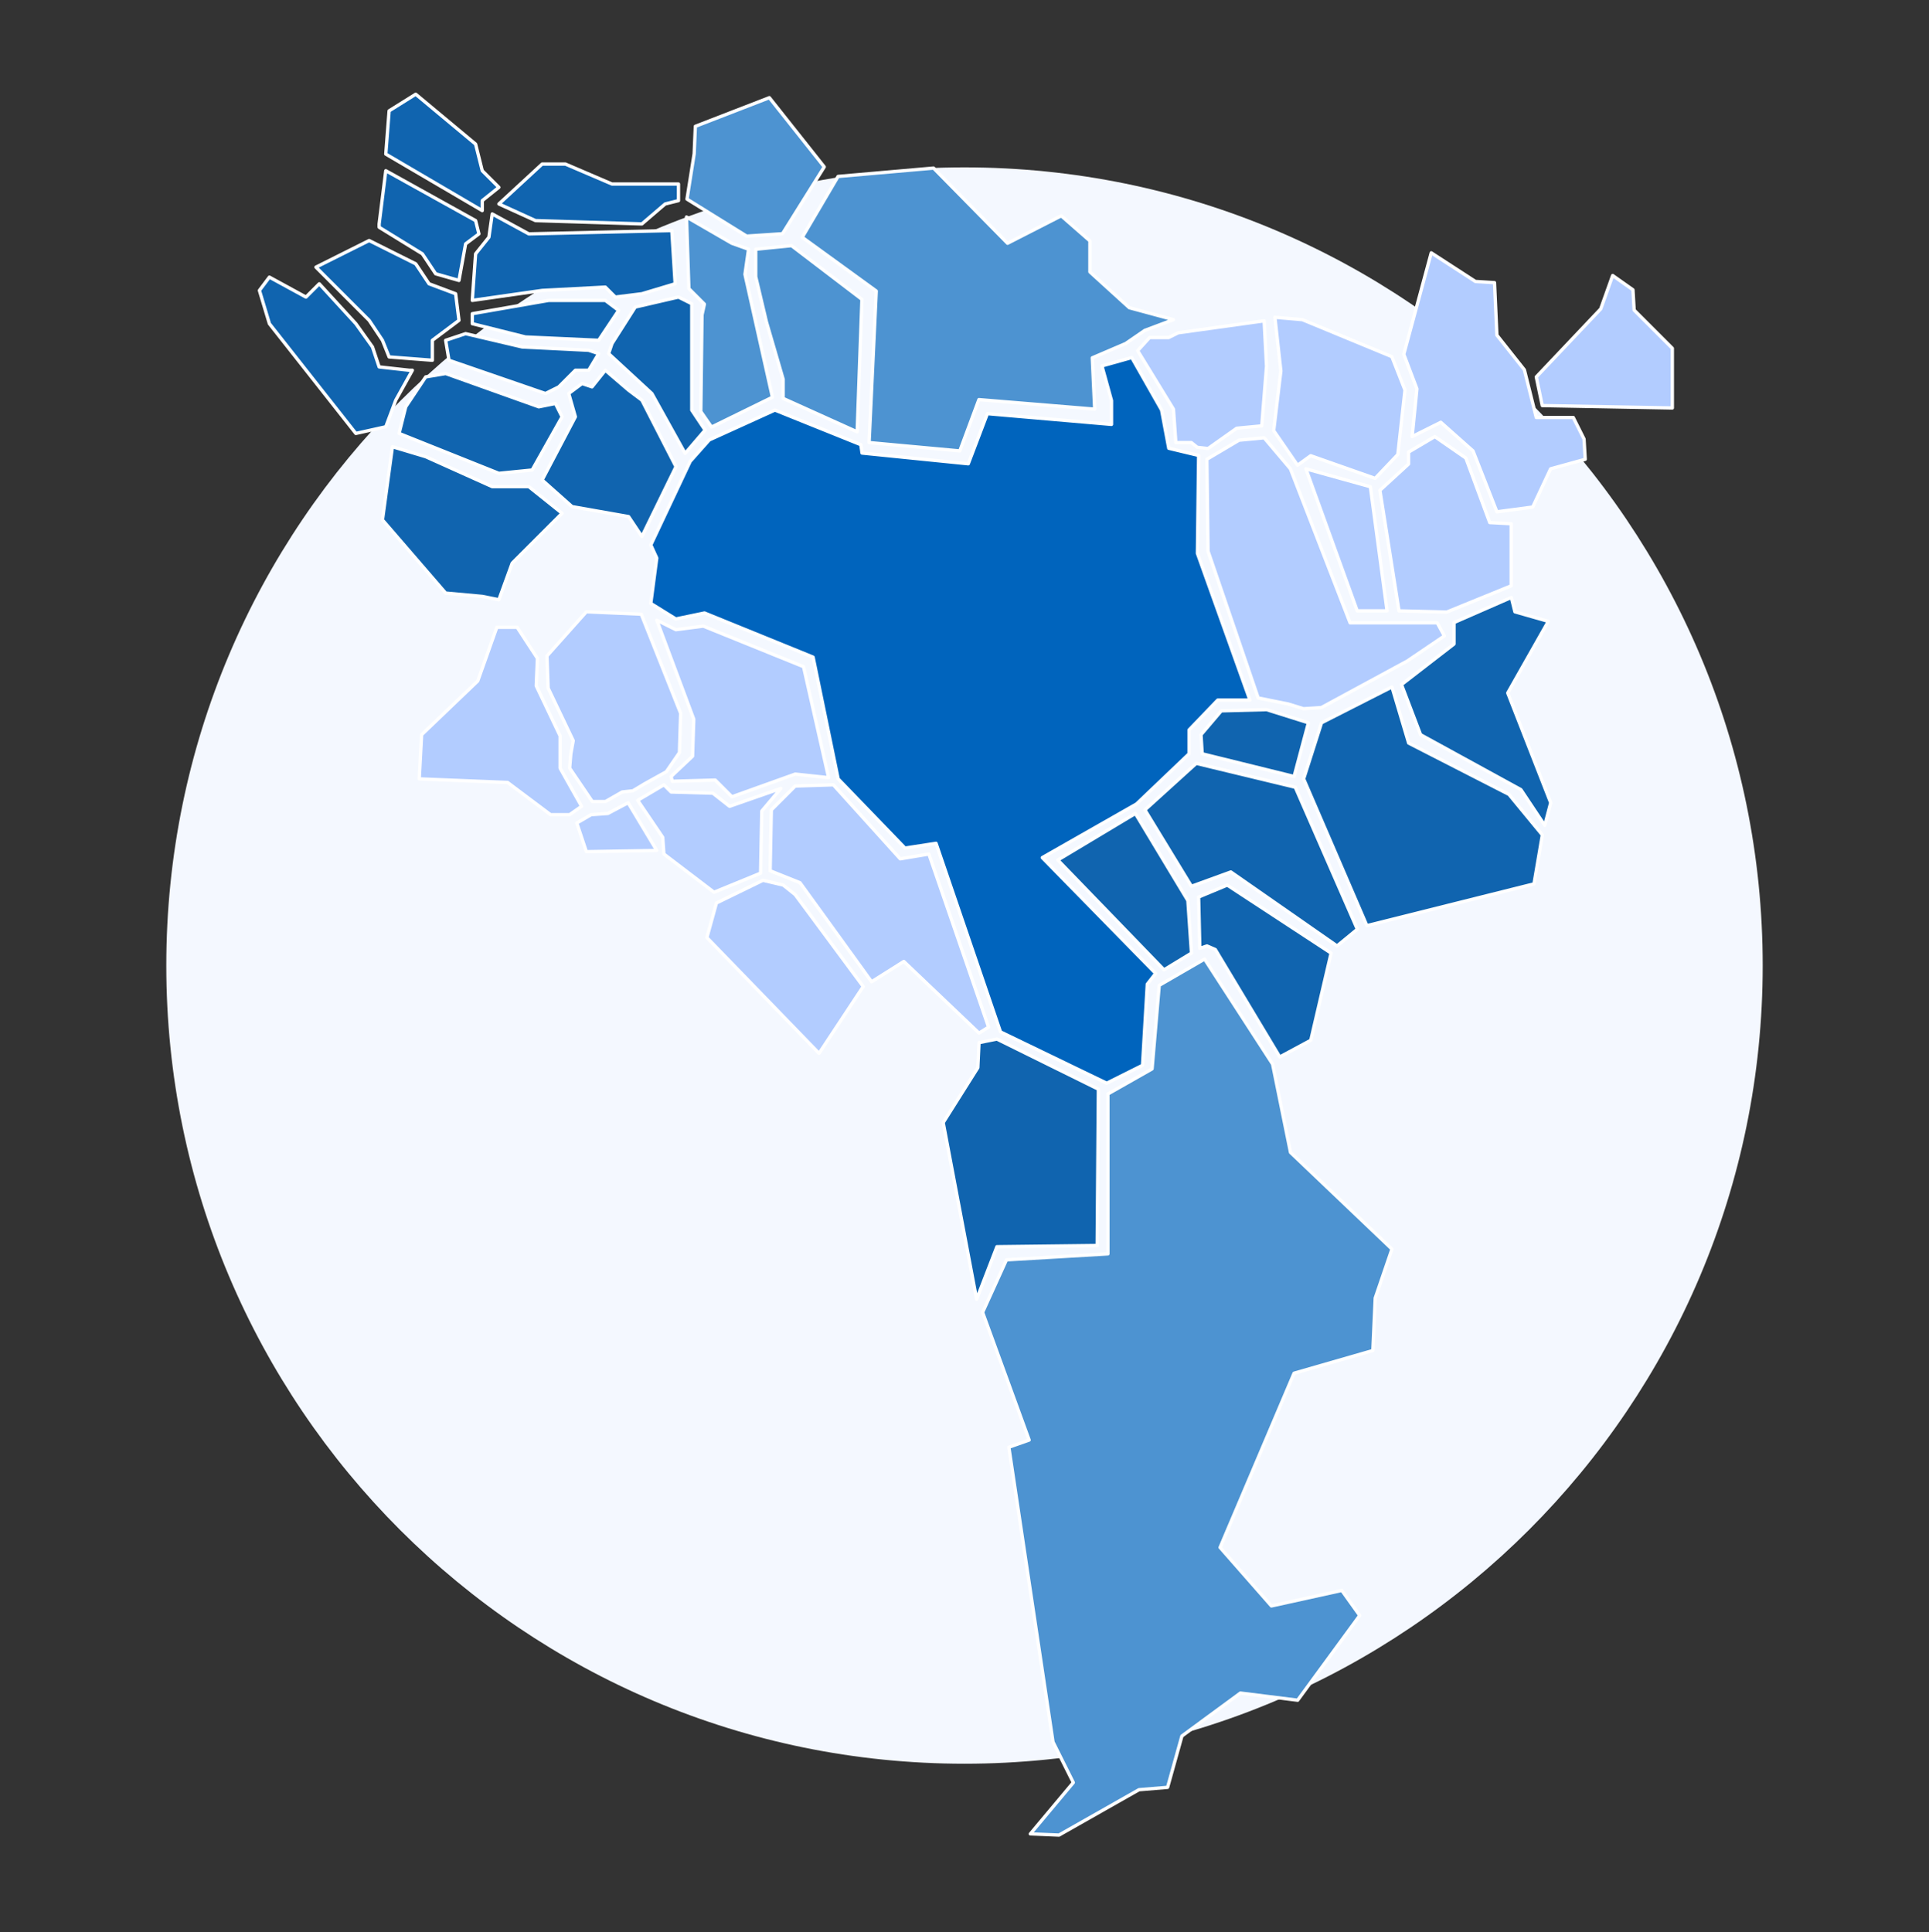 <?xml version="1.0" encoding="UTF-8"?>
<svg xmlns="http://www.w3.org/2000/svg" width="580" height="581" viewBox="0 0 580 581" fill="none">
  <rect x="0" y="0" width="580" height="581" fill="#333333" stroke="none"/>
  <path d="M530 290.329C530 422.877 422.548 530.329 290 530.329C157.452 530.329 50 422.877 50 290.329C50 157.78 157.452 50.329 290 50.329C422.548 50.329 530 157.78 530 290.329Z" fill="url(#paint0_linear_7629_29131)"></path>
  <path d="M150 180.329L154 169.329L169 154.329L159 146.329H148L128 137.329L118 134.329L115 156.329L134 178.329L145 179.329L150 180.329Z" fill="#1064AF"></path>
  <path d="M163 144.329L172 152.329L189 155.329L193 161.329L203.25 140.329L193 120.329L189 117.329L182 111.329L178 116.329L175 115.329L171 118.329L173 125.329L163 144.329Z" fill="#1064AF"></path>
  <path d="M160 141.329L169 125.329L167 121.329L162 122.329L134 112.329L128 113.329L122 122.329L120 130.329L150 142.329L160 141.329Z" fill="#1064AF"></path>
  <path d="M135 108.329L134 102.329L140 100.329L157 104.329L177 105.329L180 106.329L177 111.329H173L168 116.329L164 118.329L135 108.329Z" fill="#1064AF"></path>
  <path d="M124 111.329L119 120.329L116 128.329L107 130.329L81 97.329L78 87.329L81 83.329L92 89.329L96 85.329L107 97.329L112 104.329L114 110.329L123 111.329H124Z" fill="#1064AF"></path>
  <path d="M95 80.329L111 96.329L115 102.329L117 107.329L130 108.329V102.329L138 96.329L137 88.329L129 85.329L125 79.329L111 72.329L95 80.329Z" fill="#1064AF"></path>
  <path d="M114 68.329L127 76.329L131 82.329L138 84.329L140 73.329L144 70.329L143 66.329L116 51.329L114 67.329V68.329Z" fill="#1064AF"></path>
  <path d="M142 94.329V97.329L158 101.329L180 102.329L186 93.329L182 90.329H165L142 94.329Z" fill="#1064AF"></path>
  <path d="M142 90.329L163 87.329L182 86.329L185 89.329L193 88.329L203 85.329L202 69.329L159 70.329L148 64.329L147 71.329L143 76.329L142 90.329Z" fill="#1064AF"></path>
  <path d="M191 92.329L184 103.329L183 106.329L196 118.329L206 136.329L212 129.329L208 123.329V91.329L204 89.329L191 92.329Z" fill="#1064AF"></path>
  <path d="M150 61.329L161 66.329L193 67.329L200 61.329L204 60.329V55.329H184L170 49.329H163L150 61.329Z" fill="#1064AF"></path>
  <path d="M145 63.329V60.329L150 56.329L145 51.329L143 43.329L125 28.329L117 33.329L116 46.329L145 63.329Z" fill="#1064AF"></path>
  <path d="M209.076 37.981L231.325 29.369L247.833 50.182L235.273 70.278L224.507 70.996L206.564 59.872L208.717 46.235L209.076 37.981Z" fill="#4D93D1"></path>
  <path d="M241.22 71.355L251.986 53.053L280.694 50.541L302.944 73.149L319.092 64.896L327.705 72.432V81.762L339.547 92.528L352.825 96.116L344.212 99.346L338.471 103.294L328.423 107.6L329.14 123.031L294.331 120.16L288.589 135.591L261.316 133.079L263.469 87.504L241.22 71.355Z" fill="#4D93D1"></path>
  <path d="M227.224 74.944L237.99 73.867L259.163 90.016L257.727 129.849L235.478 119.801V114.059L230.454 96.834L227.224 83.198V74.944Z" fill="#4D93D1"></path>
  <path d="M206.411 65.254L220.047 73.149L225.071 74.944L223.995 82.48L232.249 119.442L213.947 128.414L210.717 123.749L211.076 94.681L211.794 91.451L207.128 86.786L206.411 65.254Z" fill="#4D93D1"></path>
  <path d="M342.059 105.447L345.648 101.499H351.39L354.26 100.064L380.098 96.475L380.816 110.112L379.381 128.055L371.845 128.773L363.232 134.873L360.002 134.514L358.208 133.079H353.543L352.825 123.031L342.059 105.447Z" fill="#B2CCFF"></path>
  <path d="M383.328 95.399L391.582 96.116L418.496 107.241L422.444 117.289L420.291 136.667L413.472 143.845L394.094 137.026L390.146 139.897L382.969 129.49L385.122 111.547L383.328 95.399Z" fill="#B2CCFF"></path>
  <path d="M461.918 113.342L481.297 92.887L484.885 82.839L490.986 87.145L491.345 93.246L502.828 104.729V122.672L463.712 121.954L461.918 113.342Z" fill="#B2CCFF"></path>
  <path d="M423.52 135.95L431.415 131.285L440.746 137.744L447.923 157.122L454.382 157.481V176.142L435.004 184.037L420.649 183.678L414.908 147.433L423.52 139.538V135.95Z" fill="#B2CCFF"></path>
  <path d="M430.339 76.02L443.616 84.633L449.358 84.992L450.076 100.782L458.33 111.188L461.918 125.543H473.043L476.273 132.002L476.631 138.103L466.224 140.974L460.842 152.457L450.076 153.893L442.899 135.591L433.209 126.978L424.597 131.285L426.032 116.93L422.085 106.523L430.339 76.02Z" fill="#B2CCFF"></path>
  <path d="M392.658 140.974L412.037 146.357L417.061 183.678H408.089L392.658 140.974Z" fill="#B2CCFF"></path>
  <path d="M362.873 138.103L372.562 132.361L380.098 131.643L387.993 140.974L405.936 187.267H432.133L434.286 191.214L423.161 198.75L397.324 212.745L391.941 213.104L387.276 211.669L378.304 209.875L363.232 165.735L362.873 138.103Z" fill="#B2CCFF"></path>
  <path d="M232.998 123.31L258.836 133.717L259.195 136.229L291.134 139.459L296.875 124.387L334.197 127.617V120.439L331.326 110.033L340.297 107.521L349.269 123.31L351.422 134.794L360.393 136.947L360.035 166.373L375.824 210.513H366.135L357.523 219.485V226.662L341.733 241.734L313.383 257.882L347.474 292.692L344.962 295.921L343.527 320.324L332.761 325.707L300.823 310.276L281.444 253.576L272.114 255.012L252.018 234.198L244.482 197.594L211.826 184.316L203.213 186.111L195.677 181.445L197.471 167.809L195.677 163.861L207.52 138.741L213.261 132.282L232.998 123.31Z" fill="#0064BD"></path>
  <path d="M367.212 213.743L380.848 213.384L393.408 217.331L389.102 233.48L361.47 226.662L361.111 220.92L367.212 213.743Z" fill="#1064AF"></path>
  <path d="M437.189 187.187L454.414 179.651L455.491 183.957L465.539 186.828L453.338 208.36L466.257 241.375L464.462 248.193L457.285 237.427L427.141 220.92L421.399 205.848L437.189 193.647V187.187Z" fill="#1064AF"></path>
  <path d="M397.356 217.331L418.529 206.566L423.553 223.432L453.697 238.863L463.745 251.064L461.233 265.777L410.992 278.337L391.973 234.198L397.356 217.331Z" fill="#1064AF"></path>
  <path d="M359.676 229.533L389.461 236.71L408.122 279.414L402.021 284.438L370.083 262.189L358.24 266.495L344.245 243.528L359.676 229.533Z" fill="#1064AF"></path>
  <path d="M318.048 258.6L341.374 244.605L357.164 270.801L358.24 286.591L349.986 291.615L318.048 258.6Z" fill="#1064AF"></path>
  <path d="M360.393 269.725L360.752 285.156L362.905 284.438L365.417 285.515L384.796 317.812L394.126 312.788L400.227 286.591L369.006 266.136L360.393 269.725Z" fill="#1064AF"></path>
  <path d="M348.551 296.28L362.188 288.385L382.643 319.965L388.026 346.521L418.529 375.588L413.504 390.301L412.787 406.091L389.102 412.909L366.853 465.303L382.284 482.887L403.456 478.222L408.839 485.758L390.179 511.237L372.953 509.084L355.369 522.003L351.063 537.433L342.45 538.151L318.407 551.788L309.794 551.429L322.713 535.998L316.613 523.797L303.335 435.159L309.435 433.006L295.44 394.608L302.617 378.818L333.12 377.024V328.936L346.398 321.4L348.551 296.28Z" fill="#4D93D1"></path>
  <path d="M294.363 313.506L299.746 312.429L330.249 327.501L329.89 374.512L299.746 374.87L293.646 390.66L283.598 337.549L294.004 321.042L294.363 313.506Z" fill="#1064AF"></path>
  <path d="M149.384 188.623H155.485L161.586 197.953L161.227 206.207L168.404 221.279V230.968L174.863 242.451L171.275 244.963H165.533L152.614 235.274L126.059 234.198L126.776 220.92L143.643 204.771L149.384 188.623Z" fill="#B2CCFF"></path>
  <path d="M176.299 183.957L192.806 184.675L204.649 214.46L204.29 226.303L200.342 232.045L193.883 235.633L190.294 237.786L187.065 238.145L182.041 241.016H178.093L171.275 230.968L171.634 226.662L172.351 222.714L164.815 206.924L164.456 197.235L176.299 183.957Z" fill="#B2CCFF"></path>
  <path d="M197.471 186.469L203.213 189.34L211.467 188.264L241.611 200.465L249.147 233.839L239.099 232.762L220.08 239.581L215.056 234.557L202.137 234.915L201.778 233.48L208.237 227.379L208.596 216.255L197.471 186.469Z" fill="#B2CCFF"></path>
  <path d="M173.428 247.476L177.734 244.963L182.758 244.605L188.859 241.375L197.471 255.729L176.299 256.088L173.428 247.476Z" fill="#B2CCFF"></path>
  <path d="M191.73 240.657L199.625 235.992L201.778 238.145L214.338 238.504L219.362 242.451L234.793 237.069L229.051 243.887L228.692 262.548L214.697 268.289L199.625 256.806L199.266 251.782L191.73 240.657Z" fill="#B2CCFF"></path>
  <path d="M231.922 243.528L239.099 236.351L250.583 235.992L270.679 258.241L279.291 256.806L297.234 308.84L294.363 310.635L271.755 289.103L262.066 295.204L240.535 265.418L231.563 261.83L231.922 243.528Z" fill="#B2CCFF"></path>
  <path d="M215.414 271.519L229.41 264.701L235.51 266.136L239.099 269.007L259.554 296.639L246.276 316.735L212.544 281.926L215.414 271.519Z" fill="#B2CCFF"></path>
  <path fill-rule="evenodd" clip-rule="evenodd" d="M124.735 27.905C124.918 27.79 125.154 27.806 125.32 27.945L143.32 42.944C143.402 43.012 143.459 43.105 143.485 43.207L145.451 51.073L150.354 55.975C150.454 56.076 150.507 56.214 150.499 56.356C150.491 56.498 150.423 56.63 150.312 56.719L145.5 60.569V63.329C145.5 63.508 145.404 63.673 145.249 63.763C145.093 63.852 144.902 63.851 144.747 63.76L115.747 46.76C115.582 46.663 115.487 46.481 115.501 46.29L116.501 33.29C116.514 33.132 116.6 32.989 116.735 32.905L124.735 27.905ZM117.479 33.619L116.522 46.055L144.5 62.456V60.329C144.5 60.177 144.569 60.033 144.688 59.938L149.251 56.287L144.646 51.682C144.582 51.618 144.537 51.538 144.515 51.45L142.555 43.608L124.958 28.945L117.479 33.619ZM231.145 28.902C231.349 28.823 231.581 28.886 231.717 29.058L248.224 49.872C248.356 50.038 248.369 50.268 248.257 50.447L235.697 70.543C235.611 70.68 235.466 70.767 235.306 70.777L224.54 71.495C224.436 71.502 224.332 71.476 224.243 71.421L206.3 60.297C206.129 60.191 206.039 59.992 206.07 59.794L208.219 46.185L208.576 37.959C208.585 37.761 208.71 37.587 208.895 37.515L231.145 28.902ZM209.561 38.33L209.216 46.257C209.216 46.276 209.214 46.294 209.211 46.313L207.109 59.622L224.634 70.487L234.984 69.797L247.222 50.217L231.162 29.968L209.561 38.33ZM162.661 48.961C162.753 48.876 162.874 48.829 163 48.829H170C170.068 48.829 170.135 48.842 170.197 48.869L184.103 54.829H204C204.276 54.829 204.5 55.053 204.5 55.329V60.329C204.5 60.558 204.344 60.758 204.121 60.814L200.236 61.785L193.325 67.708C193.231 67.789 193.109 67.832 192.984 67.828L160.984 66.828C160.918 66.826 160.853 66.811 160.793 66.784L149.793 61.784C149.641 61.715 149.533 61.573 149.506 61.408C149.48 61.243 149.538 61.075 149.661 60.961L162.661 48.961ZM163.195 49.829L150.893 61.185L161.116 65.832L192.822 66.823L199.675 60.949C199.734 60.898 199.803 60.862 199.879 60.843L203.5 59.938V55.829H184C183.932 55.829 183.865 55.815 183.803 55.788L169.897 49.829H163.195ZM280.651 50.043C280.799 50.03 280.946 50.084 281.051 50.191L303.043 72.537L318.865 64.45C319.047 64.357 319.268 64.385 319.422 64.519L328.034 72.055C328.143 72.15 328.205 72.287 328.205 72.432V81.541L339.794 92.077L352.956 95.634C353.165 95.69 353.314 95.876 353.325 96.093C353.335 96.31 353.204 96.508 353.001 96.585L344.445 99.793L338.754 103.706C338.727 103.724 338.698 103.74 338.668 103.753L328.938 107.923L329.64 123.008C329.646 123.151 329.591 123.291 329.488 123.391C329.384 123.49 329.243 123.541 329.099 123.529L294.668 120.689L289.058 135.765C288.979 135.977 288.768 136.109 288.543 136.089L261.27 133.577C261.004 133.552 260.804 133.322 260.817 133.055L262.957 87.75L240.926 71.76C240.718 71.609 240.658 71.324 240.789 71.102L251.555 52.8C251.637 52.66 251.781 52.569 251.942 52.555L280.651 50.043ZM252.286 53.529L241.881 71.217L263.763 87.099C263.899 87.198 263.977 87.359 263.969 87.527L261.838 132.625L288.254 135.058L293.862 119.986C293.941 119.776 294.149 119.643 294.372 119.662L328.614 122.486L327.923 107.623C327.914 107.415 328.034 107.222 328.226 107.14L338.228 102.853L343.929 98.934C343.963 98.911 343.999 98.892 344.037 98.878L351.195 96.194L339.417 93.01C339.34 92.99 339.27 92.951 339.211 92.898L327.369 82.132C327.264 82.037 327.205 81.903 327.205 81.762V72.659L319.018 65.495L303.171 73.595C302.977 73.694 302.74 73.656 302.587 73.5L280.503 51.06L252.286 53.529ZM115.774 50.883C115.922 50.808 116.098 50.811 116.243 50.892L143.243 65.891C143.364 65.959 143.452 66.073 143.485 66.207L144.485 70.207C144.534 70.403 144.461 70.608 144.3 70.729L140.457 73.611L138.492 84.418C138.467 84.557 138.384 84.679 138.264 84.753C138.144 84.828 137.998 84.848 137.863 84.809L130.863 82.809C130.749 82.777 130.65 82.705 130.584 82.606L126.645 76.697L113.738 68.754C113.59 68.663 113.5 68.502 113.5 68.329V67.329C113.5 67.308 113.501 67.287 113.504 67.267L115.504 51.267C115.524 51.102 115.626 50.958 115.774 50.883ZM116.404 52.125L114.5 67.36V68.049L127.262 75.903C127.323 75.941 127.376 75.991 127.416 76.051L131.314 81.898L137.607 83.696L139.508 73.239C139.531 73.115 139.599 73.004 139.7 72.929L143.434 70.128L142.568 66.66L116.404 52.125ZM147.776 63.882C147.922 63.808 148.096 63.811 148.239 63.89L159.122 69.826L201.988 68.829C202.257 68.823 202.482 69.029 202.499 69.297L203.499 85.297C203.514 85.529 203.366 85.741 203.144 85.808L193.144 88.808C193.117 88.816 193.09 88.821 193.062 88.825L185.062 89.825C184.909 89.844 184.756 89.791 184.646 89.682L181.804 86.84L163.049 87.827L142.071 90.824C141.921 90.845 141.77 90.797 141.659 90.694C141.549 90.591 141.49 90.444 141.501 90.293L142.501 76.293C142.508 76.192 142.546 76.095 142.61 76.016L146.524 71.123L147.505 64.258C147.528 64.096 147.629 63.955 147.776 63.882ZM148.393 65.113L147.495 71.399C147.482 71.488 147.446 71.571 147.39 71.641L143.488 76.519L142.543 89.746L162.929 86.834C162.944 86.832 162.959 86.83 162.974 86.829L181.974 85.829C182.115 85.822 182.253 85.875 182.354 85.975L185.181 88.802L192.896 87.838L202.476 84.964L201.531 69.84L159.012 70.829C158.924 70.831 158.837 70.809 158.761 70.768L148.393 65.113ZM206.154 64.826C206.31 64.732 206.504 64.731 206.661 64.822L220.258 72.694L225.24 74.473C225.463 74.553 225.6 74.779 225.566 75.014L224.503 82.46L232.736 119.333C232.787 119.559 232.676 119.789 232.469 119.891L214.167 128.863C213.945 128.971 213.676 128.902 213.536 128.698L210.306 124.033C210.247 123.948 210.216 123.846 210.217 123.742L210.576 94.675C210.576 94.64 210.58 94.606 210.588 94.573L211.246 91.611L206.775 87.14C206.685 87.05 206.633 86.93 206.629 86.803L205.911 65.271C205.905 65.09 205.998 64.919 206.154 64.826ZM206.94 66.139L207.622 86.572L212.147 91.098C212.268 91.219 212.319 91.393 212.282 91.56L211.575 94.739L211.219 123.595L214.113 127.775L231.675 119.167L223.507 82.589C223.494 82.53 223.491 82.469 223.5 82.409L224.519 75.277L219.879 73.62C219.851 73.61 219.823 73.597 219.797 73.582L206.94 66.139ZM110.776 71.881C110.917 71.811 111.083 71.811 111.224 71.881L125.224 78.881C125.301 78.92 125.368 78.979 125.416 79.051L129.327 84.917L137.176 87.861C137.35 87.926 137.473 88.082 137.496 88.267L138.496 96.267C138.518 96.445 138.444 96.621 138.3 96.729L130.5 102.579V108.329C130.5 108.468 130.442 108.601 130.34 108.695C130.238 108.79 130.101 108.838 129.962 108.827L116.962 107.827C116.772 107.813 116.607 107.691 116.536 107.514L114.555 102.563L110.611 96.647L94.646 80.682C94.533 80.569 94.481 80.407 94.507 80.249C94.532 80.09 94.633 79.953 94.776 79.881L110.776 71.881ZM95.844 80.466L111.354 95.975C111.377 95.998 111.398 96.024 111.416 96.051L115.416 102.051C115.435 102.08 115.451 102.111 115.464 102.143L117.349 106.854L129.5 107.789V102.329C129.5 102.171 129.574 102.023 129.7 101.929L137.468 96.103L136.541 88.691L128.824 85.797C128.726 85.76 128.642 85.693 128.584 85.606L124.658 79.716L111 72.888L95.844 80.466ZM237.94 73.37C238.067 73.357 238.193 73.393 238.293 73.47L259.466 89.618C259.595 89.717 259.668 89.872 259.663 90.034L258.227 129.867C258.221 130.034 258.133 130.186 257.991 130.274C257.85 130.362 257.674 130.373 257.522 130.305L235.272 120.257C235.093 120.176 234.978 119.998 234.978 119.801V114.131L229.974 96.974C229.972 96.966 229.97 96.958 229.968 96.949L226.738 83.313C226.729 83.275 226.724 83.236 226.724 83.198V74.944C226.724 74.687 226.919 74.472 227.175 74.446L237.94 73.37ZM227.724 75.396V83.139L230.938 96.707L235.958 113.919C235.971 113.965 235.978 114.012 235.978 114.059V119.478L257.255 129.087L258.654 90.256L237.844 74.384L227.724 75.396ZM430.16 75.553C430.309 75.496 430.477 75.514 430.611 75.601L443.778 84.142L449.389 84.493C449.644 84.509 449.846 84.714 449.858 84.969L450.568 100.597L458.721 110.878C458.766 110.934 458.797 110.998 458.815 111.067L462.309 125.043H473.043C473.232 125.043 473.405 125.15 473.49 125.319L476.72 131.779C476.75 131.839 476.768 131.905 476.772 131.973L477.131 138.073C477.144 138.309 476.992 138.522 476.764 138.585L466.579 141.394L461.294 152.669C461.222 152.824 461.076 152.93 460.908 152.953L450.142 154.388C449.914 154.419 449.694 154.289 449.61 154.075L442.477 135.885L433.13 127.577L424.82 131.732C424.658 131.813 424.463 131.8 424.313 131.696C424.163 131.593 424.081 131.416 424.099 131.235L425.523 116.997L421.617 106.701C421.58 106.602 421.575 106.494 421.602 106.393L429.856 75.89C429.898 75.735 430.011 75.61 430.16 75.553ZM430.642 76.813L422.61 106.497L426.5 116.753C426.527 116.825 426.538 116.903 426.53 116.98L425.185 130.432L432.986 126.531C433.169 126.44 433.389 126.469 433.542 126.605L443.231 135.217C443.29 135.269 443.335 135.335 443.364 135.408L450.398 153.345L460.505 151.998L465.772 140.762C465.834 140.629 465.951 140.531 466.091 140.492L476.108 137.728L475.779 132.134L472.734 126.043H461.918C461.689 126.043 461.489 125.887 461.433 125.664L457.871 111.415L449.684 101.092C449.619 101.01 449.581 100.909 449.576 100.804L448.879 85.463L443.585 85.132C443.499 85.127 443.416 85.099 443.344 85.052L430.642 76.813ZM484.734 82.362C484.883 82.315 485.046 82.34 485.173 82.43L491.274 86.736C491.398 86.824 491.476 86.964 491.485 87.115L491.833 93.026L503.182 104.375C503.275 104.469 503.328 104.596 503.328 104.729V122.672C503.328 122.806 503.274 122.935 503.178 123.029C503.083 123.123 502.953 123.174 502.819 123.172L463.703 122.454C463.47 122.45 463.271 122.285 463.223 122.056L461.429 113.444C461.395 113.283 461.443 113.117 461.555 112.998L480.861 92.619L484.414 82.67C484.467 82.523 484.585 82.409 484.734 82.362ZM485.135 83.627L481.767 93.055C481.744 93.12 481.707 93.18 481.66 93.231L462.461 113.496L464.121 121.462L502.328 122.163V104.936L490.991 93.599C490.904 93.513 490.853 93.397 490.845 93.275L490.501 87.415L485.135 83.627ZM80.6 83.029C80.749 82.83 81.021 82.771 81.239 82.89L91.911 88.71L95.646 84.975C95.743 84.879 95.874 84.826 96.011 84.829C96.147 84.832 96.276 84.89 96.369 84.991L107.369 96.991C107.382 97.006 107.395 97.022 107.407 97.038L112.407 104.038C112.436 104.079 112.459 104.123 112.474 104.171L114.373 109.867L123.028 110.829H124C124.177 110.829 124.341 110.922 124.431 111.075C124.521 111.228 124.523 111.417 124.437 111.571L119.455 120.539L116.468 128.504C116.409 128.662 116.273 128.78 116.108 128.817L107.108 130.817C106.921 130.858 106.726 130.789 106.607 130.638L80.607 97.638C80.568 97.589 80.539 97.532 80.521 97.472L77.521 87.472C77.475 87.32 77.505 87.156 77.6 87.029L80.6 83.029ZM81.14 83.975L78.551 87.427L81.452 97.094L107.198 129.772L115.627 127.899L118.532 120.153C118.541 120.13 118.551 120.107 118.563 120.086L123.15 111.829H123C122.982 111.829 122.963 111.828 122.945 111.826L113.945 110.826C113.751 110.804 113.587 110.672 113.526 110.487L111.549 104.558L106.611 97.644L95.984 86.051L92.353 89.682C92.197 89.839 91.955 89.874 91.761 89.768L81.14 83.975ZM203.888 88.841C204.001 88.815 204.12 88.829 204.224 88.881L208.224 90.881C208.393 90.966 208.5 91.139 208.5 91.329V123.177L212.416 129.051C212.54 129.238 212.525 129.484 212.38 129.654L206.38 136.654C206.273 136.778 206.113 136.843 205.95 136.826C205.787 136.81 205.642 136.715 205.563 136.571L195.602 118.642L182.661 106.696C182.516 106.563 182.463 106.357 182.526 106.171L183.526 103.171C183.539 103.132 183.556 103.095 183.578 103.06L190.578 92.06C190.649 91.95 190.76 91.871 190.888 91.841L203.888 88.841ZM191.312 92.77L184.455 103.545L183.576 106.18L196.339 117.961C196.378 117.997 196.411 118.039 196.437 118.086L206.088 135.458L211.374 129.291L207.584 123.606C207.529 123.524 207.5 123.427 207.5 123.329V91.638L203.937 89.856L191.312 92.77ZM164.914 89.836C164.943 89.831 164.971 89.829 165 89.829H182C182.108 89.829 182.213 89.864 182.3 89.929L186.3 92.929C186.512 93.088 186.563 93.385 186.416 93.606L180.416 102.606C180.319 102.752 180.152 102.836 179.977 102.828L157.977 101.828C157.944 101.827 157.911 101.822 157.879 101.814L141.879 97.814C141.656 97.758 141.5 97.558 141.5 97.329V94.329C141.5 94.085 141.675 93.878 141.914 93.836L164.914 89.836ZM165.043 90.829L142.5 94.749V96.938L158.073 100.831L179.741 101.816L185.322 93.445L181.833 90.829H165.043ZM382.97 95.049C383.075 94.942 383.222 94.888 383.371 94.9L391.625 95.618C391.676 95.623 391.726 95.635 391.773 95.654L418.687 106.779C418.813 106.831 418.912 106.932 418.962 107.058L422.909 117.106C422.939 117.182 422.95 117.264 422.941 117.344L420.787 136.723C420.775 136.831 420.728 136.933 420.653 137.012L413.835 144.189C413.699 144.332 413.492 144.382 413.306 144.316L394.176 137.585L390.44 140.302C390.331 140.381 390.195 140.413 390.062 140.39C389.929 140.367 389.811 140.292 389.735 140.181L382.558 129.774C382.488 129.674 382.458 129.552 382.473 129.431L384.619 111.545L382.831 95.454C382.815 95.305 382.866 95.156 382.97 95.049ZM383.892 95.95L385.619 111.492C385.624 111.53 385.623 111.569 385.619 111.607L383.488 129.362L390.267 139.191L393.8 136.622C393.933 136.525 394.105 136.5 394.26 136.555L413.333 143.265L419.812 136.445L421.933 117.357L418.109 107.622L391.462 96.608L383.892 95.95ZM380.417 96.09C380.525 96.179 380.59 96.309 380.598 96.449L381.315 110.086C381.317 110.108 381.316 110.13 381.314 110.152L379.879 128.095C379.86 128.337 379.67 128.53 379.428 128.553L372.025 129.258L363.521 135.281C363.421 135.352 363.299 135.384 363.177 135.37L359.947 135.011C359.853 135.001 359.764 134.964 359.69 134.905L358.033 133.579H353.543C353.28 133.579 353.063 133.376 353.044 133.114L352.335 123.188L341.633 105.708C341.517 105.518 341.54 105.275 341.689 105.11L345.278 101.163C345.373 101.059 345.507 100.999 345.648 100.999H351.272L354.037 99.617C354.086 99.592 354.138 99.576 354.192 99.569L380.03 95.98C380.168 95.961 380.309 96.001 380.417 96.09ZM354.411 100.548L351.613 101.946C351.544 101.981 351.467 101.999 351.39 101.999H345.869L342.682 105.506L353.251 122.77C353.293 122.838 353.318 122.915 353.324 122.995L354.008 132.579H358.208C358.321 132.579 358.432 132.617 358.52 132.688L360.201 134.033L363.098 134.355L371.556 128.365C371.627 128.314 371.71 128.283 371.797 128.275L378.916 127.597L380.315 110.105L379.628 97.045L354.411 100.548ZM139.842 99.854C139.93 99.825 140.024 99.821 140.115 99.842L157.07 103.832L177.025 104.829C177.07 104.832 177.115 104.84 177.158 104.854L180.158 105.854C180.302 105.902 180.416 106.013 180.469 106.155C180.522 106.297 180.507 106.456 180.429 106.586L177.429 111.586C177.338 111.736 177.176 111.829 177 111.829H173.207L168.354 116.682C168.316 116.72 168.272 116.752 168.224 116.776L164.224 118.776C164.103 118.836 163.964 118.845 163.837 118.801L134.837 108.801C134.664 108.742 134.537 108.592 134.507 108.411L133.507 102.411C133.466 102.168 133.608 101.932 133.842 101.854L139.842 99.854ZM140.024 100.848L134.563 102.668L135.444 107.953L163.964 117.787L167.704 115.918L172.646 110.975C172.74 110.881 172.867 110.829 173 110.829H176.717L179.251 106.606L176.907 105.825L156.975 104.828C156.945 104.826 156.915 104.822 156.885 104.815L140.024 100.848ZM340.162 107.039C340.384 106.977 340.619 107.074 340.732 107.274L349.703 123.063C349.731 123.111 349.75 123.164 349.76 123.218L351.854 134.383L360.51 136.461C360.737 136.515 360.896 136.72 360.893 136.953L360.536 166.29L376.295 210.345C376.35 210.498 376.327 210.668 376.233 210.801C376.139 210.934 375.987 211.013 375.824 211.013H366.348L358.023 219.686V226.662C358.023 226.798 357.967 226.929 357.868 227.023L342.078 242.095C342.048 242.124 342.016 242.148 341.98 242.168L314.194 257.996L347.832 292.342C348.007 292.521 348.023 292.801 347.869 292.999L345.452 296.106L344.026 320.353C344.016 320.532 343.911 320.691 343.751 320.771L332.985 326.154C332.846 326.223 332.683 326.224 332.544 326.157L300.605 310.726C300.485 310.668 300.393 310.564 300.35 310.438L281.107 254.134L272.19 255.506C272.03 255.53 271.867 255.476 271.754 255.359L251.658 234.545C251.592 234.477 251.547 234.391 251.528 234.299L244.046 197.957L211.779 184.837L203.315 186.6C203.19 186.626 203.059 186.603 202.95 186.536L195.414 181.871C195.247 181.767 195.156 181.575 195.181 181.38L196.957 167.885L195.222 164.068C195.161 163.935 195.162 163.781 195.225 163.648L207.067 138.528C207.088 138.485 207.114 138.445 207.146 138.409L212.888 131.95C212.934 131.897 212.991 131.856 213.054 131.827L232.792 122.855C232.916 122.799 233.058 122.795 233.185 122.847L259.023 133.253C259.189 133.32 259.306 133.47 259.331 133.647L259.635 135.771L290.803 138.923L296.408 124.209C296.488 124 296.696 123.87 296.918 123.889L333.697 127.072V120.507L330.844 110.166C330.771 109.9 330.926 109.625 331.191 109.551L340.162 107.039ZM331.94 110.38L334.679 120.307C334.691 120.35 334.697 120.395 334.697 120.439V127.617C334.697 127.757 334.638 127.89 334.535 127.985C334.431 128.08 334.293 128.127 334.154 128.115L297.208 124.918L291.601 139.637C291.52 139.848 291.308 139.979 291.083 139.956L259.145 136.727C258.916 136.704 258.733 136.528 258.7 136.3L258.382 134.073L233.01 123.854L213.565 132.693L207.941 139.02L196.228 163.865L197.927 167.602C197.965 167.687 197.979 167.781 197.967 167.874L196.215 181.19L203.307 185.58L211.724 183.827C211.821 183.807 211.922 183.816 212.014 183.853L244.67 197.131C244.825 197.194 244.938 197.33 244.972 197.493L252.478 233.955L272.294 254.478L281.368 253.082C281.608 253.045 281.839 253.185 281.918 253.414L301.228 309.917L332.757 325.15L343.045 320.006L344.463 295.892C344.469 295.791 344.506 295.694 344.568 295.614L346.812 292.729L313.026 258.232C312.917 258.122 312.866 257.967 312.888 257.813C312.909 257.66 313.001 257.525 313.135 257.448L341.432 241.33L357.023 226.448V219.485C357.023 219.355 357.072 219.231 357.162 219.138L365.774 210.167C365.869 210.069 365.999 210.013 366.135 210.013H375.114L359.564 166.542C359.544 166.486 359.534 166.427 359.535 166.367L359.889 137.34L351.305 135.28C351.114 135.234 350.967 135.08 350.93 134.886L348.793 123.485L340.056 108.107L331.94 110.38ZM181.953 110.831C182.088 110.818 182.222 110.861 182.325 110.949L189.313 116.938L193.3 119.929C193.361 119.974 193.41 120.033 193.445 120.101L203.695 140.101C203.767 140.241 203.768 140.406 203.699 140.548L193.449 161.548C193.371 161.709 193.212 161.816 193.033 161.827C192.855 161.839 192.683 161.755 192.584 161.606L188.703 155.784L171.913 152.821C171.822 152.805 171.737 152.764 171.668 152.702L162.668 144.702C162.496 144.55 162.45 144.299 162.558 144.096L172.464 125.273L170.519 118.466C170.462 118.267 170.534 118.053 170.7 117.929L174.7 114.929C174.831 114.83 175.002 114.802 175.158 114.854L177.827 115.744L181.61 111.016C181.694 110.91 181.818 110.843 181.953 110.831ZM182.067 112.045L178.39 116.641C178.26 116.805 178.041 116.869 177.842 116.803L175.09 115.886L171.575 118.522L173.481 125.191C173.516 125.315 173.502 125.448 173.442 125.561L163.625 144.215L172.226 151.861L189.087 154.836C189.221 154.86 189.34 154.938 189.416 155.051L192.933 160.326L202.691 140.334L192.608 120.659L188.7 117.729C188.695 117.725 188.69 117.721 188.685 117.717C188.681 117.714 188.678 117.711 188.675 117.708L182.067 112.045ZM133.918 111.835C134.002 111.821 134.088 111.829 134.168 111.858L162.038 121.811L166.902 120.838C167.123 120.794 167.346 120.903 167.447 121.105L169.447 125.105C169.521 125.253 169.517 125.429 169.436 125.574L160.436 141.574C160.356 141.716 160.212 141.81 160.05 141.826L150.05 142.826C149.97 142.834 149.889 142.823 149.814 142.793L119.814 130.793C119.582 130.7 119.454 130.45 119.515 130.207L121.515 122.207C121.529 122.152 121.552 122.099 121.584 122.051L127.584 113.051C127.661 112.936 127.781 112.858 127.918 112.835L133.918 111.835ZM128.296 113.786L122.464 122.534L120.591 130.026L150.072 141.819L159.692 140.857L168.434 125.315L166.724 121.894L162.098 122.819C162.009 122.837 161.917 122.83 161.832 122.799L133.954 112.843L128.296 113.786ZM431.161 130.854C431.329 130.755 431.539 130.762 431.7 130.873L441.03 137.333C441.114 137.391 441.179 137.474 441.214 137.57L448.278 156.641L454.41 156.982C454.675 156.997 454.882 157.216 454.882 157.481V176.142C454.882 176.345 454.759 176.528 454.571 176.605L435.192 184.5C435.129 184.526 435.06 184.538 434.991 184.537L420.637 184.178C420.396 184.172 420.193 183.994 420.156 183.756L414.414 147.511C414.388 147.346 414.446 147.178 414.57 147.065L423.02 139.318V135.95C423.02 135.773 423.114 135.609 423.266 135.519L431.161 130.854ZM424.02 136.235V139.538C424.02 139.678 423.961 139.812 423.858 139.907L415.444 147.62L421.078 183.188L434.912 183.534L453.882 175.806V157.954L447.895 157.622C447.696 157.611 447.523 157.483 447.454 157.296L440.331 138.065L431.394 131.878L424.02 136.235ZM380.051 131.146C380.214 131.13 380.374 131.195 380.48 131.32L388.375 140.651C388.411 140.693 388.439 140.741 388.459 140.793L406.279 186.767H432.133C432.316 186.767 432.484 186.866 432.572 187.027L434.725 190.975C434.848 191.201 434.78 191.483 434.566 191.628L423.442 199.164C423.434 199.169 423.426 199.175 423.417 199.18C423.411 199.183 423.406 199.186 423.4 199.19L397.562 213.185C397.498 213.219 397.429 213.24 397.357 213.244L391.974 213.603C391.913 213.607 391.852 213.6 391.794 213.582L387.153 212.154L378.206 210.365C378.031 210.33 377.888 210.205 377.831 210.036L362.759 165.897C362.751 165.873 362.745 165.85 362.74 165.825C362.735 165.798 362.732 165.77 362.732 165.741L362.373 138.109C362.371 137.93 362.464 137.764 362.618 137.673L372.307 131.931C372.371 131.893 372.442 131.87 372.515 131.863L380.051 131.146ZM372.721 132.848L363.377 138.386L363.731 165.649L378.684 209.441L387.374 211.179C387.39 211.182 387.406 211.186 387.423 211.191L392 212.599L397.181 212.254L422.901 198.322L433.63 191.055L431.836 187.767H405.936C405.73 187.767 405.545 187.64 405.47 187.447L387.557 141.233L379.886 132.166L372.721 132.848ZM117.729 133.908C117.852 133.829 118.004 133.808 118.144 133.85L128.144 136.85C128.165 136.856 128.185 136.864 128.205 136.873L148.107 145.829H159C159.114 145.829 159.224 145.867 159.312 145.938L169.312 153.938C169.423 154.027 169.491 154.159 169.499 154.301C169.507 154.443 169.454 154.582 169.354 154.682L154.432 169.604L150.47 180.499C150.385 180.732 150.144 180.867 149.902 180.819L144.928 179.824L133.955 178.827C133.826 178.815 133.706 178.753 133.622 178.655L114.622 156.655C114.528 156.547 114.485 156.403 114.505 156.261L117.505 134.261C117.524 134.116 117.606 133.987 117.729 133.908ZM118.416 134.976L115.526 156.173L134.246 177.849L145.045 178.831C145.063 178.832 145.081 178.835 145.098 178.838L149.677 179.754L153.53 169.158C153.555 169.089 153.595 169.027 153.646 168.975L168.251 154.37L158.825 146.829H148C147.929 146.829 147.859 146.814 147.795 146.785L127.825 137.798L118.416 134.976ZM392.292 140.634C392.419 140.497 392.612 140.442 392.792 140.492L412.171 145.875C412.363 145.928 412.506 146.092 412.532 146.29L417.556 183.611C417.576 183.754 417.532 183.898 417.437 184.007C417.342 184.116 417.205 184.178 417.061 184.178H408.089C407.879 184.178 407.691 184.046 407.619 183.848L392.188 141.144C392.125 140.968 392.165 140.771 392.292 140.634ZM393.458 141.715L408.44 183.178H416.489L411.585 146.75L393.458 141.715ZM454.635 179.202C454.767 179.267 454.864 179.387 454.899 179.53L455.906 183.556L465.676 186.348C465.824 186.39 465.944 186.497 466.002 186.639C466.06 186.781 466.05 186.942 465.974 187.075L453.89 208.399L466.722 241.193C466.761 241.291 466.767 241.4 466.74 241.502L464.946 248.32C464.896 248.511 464.739 248.654 464.545 248.686C464.351 248.719 464.156 248.634 464.046 248.471L456.937 237.807L426.901 221.359C426.797 221.301 426.716 221.209 426.674 221.098L420.932 206.026C420.854 205.82 420.919 205.587 421.094 205.452L436.689 193.401V187.187C436.689 186.989 436.807 186.809 436.989 186.729L454.214 179.193C454.349 179.134 454.503 179.138 454.635 179.202ZM437.689 187.514V193.647C437.689 193.802 437.617 193.948 437.495 194.042L421.999 206.017L427.543 220.57L457.525 236.989C457.596 237.028 457.657 237.083 457.701 237.15L464.262 246.991L465.732 241.405L452.872 208.542C452.817 208.402 452.829 208.244 452.903 208.113L464.791 187.135L455.354 184.438C455.182 184.389 455.049 184.252 455.006 184.079L454.073 180.346L437.689 187.514ZM175.926 183.625C176.026 183.513 176.171 183.451 176.321 183.458L192.828 184.176C193.025 184.184 193.198 184.307 193.271 184.49L205.113 214.276C205.139 214.339 205.15 214.407 205.148 214.476L204.79 226.318C204.787 226.414 204.756 226.507 204.702 226.586L200.754 232.328C200.711 232.391 200.653 232.444 200.585 232.482L194.133 236.066L190.552 238.215C190.49 238.252 190.421 238.275 190.35 238.283L187.223 238.631L182.289 241.45C182.213 241.493 182.128 241.516 182.041 241.516H178.093C177.927 241.516 177.772 241.434 177.679 241.297L170.861 231.249C170.797 231.154 170.767 231.04 170.776 230.926L171.135 226.62C171.137 226.604 171.139 226.588 171.142 226.572L171.831 222.784L164.364 207.14C164.335 207.078 164.318 207.011 164.316 206.943L163.957 197.254C163.952 197.125 163.997 196.999 164.083 196.902L175.926 183.625ZM176.514 184.467L164.964 197.418L165.311 206.803L172.803 222.499C172.848 222.594 172.862 222.7 172.843 222.804L172.13 226.727L171.788 230.833L178.358 240.516H181.908L186.816 237.711C186.876 237.677 186.941 237.656 187.009 237.648L190.131 237.301L193.626 235.204L193.64 235.196L199.997 231.665L203.794 226.141L204.146 214.549L192.461 185.161L176.514 184.467ZM197.137 186.098C197.29 185.96 197.511 185.93 197.695 186.022L203.3 188.825L211.402 187.768C211.488 187.757 211.575 187.768 211.655 187.8L241.799 200.002C241.951 200.063 242.063 200.195 242.099 200.355L249.635 233.729C249.67 233.886 249.628 234.051 249.52 234.171C249.413 234.292 249.254 234.353 249.094 234.336L239.16 233.272L220.248 240.051C220.066 240.117 219.863 240.071 219.726 239.934L214.854 235.062L202.151 235.415C201.916 235.422 201.708 235.264 201.652 235.037L201.293 233.601C201.249 233.426 201.303 233.241 201.434 233.117L207.744 227.157L208.093 216.337L197.003 186.644C196.931 186.452 196.984 186.235 197.137 186.098ZM198.385 187.485L209.064 216.08C209.087 216.141 209.098 216.206 209.096 216.271L208.737 227.396C208.733 227.527 208.676 227.652 208.581 227.743L202.334 233.643L202.524 234.404L215.042 234.057C215.179 234.053 215.312 234.106 215.409 234.203L220.209 239.003L238.93 232.292C239.001 232.266 239.077 232.257 239.152 232.265L248.505 233.267L241.181 200.83L211.401 188.777L203.278 189.836C203.179 189.849 203.079 189.832 202.99 189.788L198.385 187.485ZM148.913 188.455C148.984 188.256 149.173 188.123 149.384 188.123H155.485C155.654 188.123 155.811 188.208 155.903 188.349L162.004 197.679C162.061 197.767 162.09 197.87 162.085 197.975L161.732 206.104L168.855 221.064C168.887 221.131 168.904 221.204 168.904 221.279V230.837L175.299 242.206C175.425 242.43 175.361 242.714 175.15 242.861L171.562 245.373C171.477 245.432 171.377 245.463 171.275 245.463H165.533C165.425 245.463 165.32 245.428 165.233 245.363L152.439 235.768L126.038 234.697C125.905 234.692 125.779 234.633 125.689 234.534C125.599 234.435 125.552 234.304 125.559 234.171L126.277 220.893C126.284 220.766 126.339 220.647 126.43 220.559L143.211 204.492L148.913 188.455ZM149.737 189.123L144.114 204.939C144.088 205.012 144.045 205.079 143.988 205.132L127.265 221.144L126.585 233.719L152.634 234.775C152.736 234.779 152.833 234.814 152.914 234.874L165.7 244.463H171.117L174.205 242.302L167.968 231.213C167.926 231.138 167.904 231.054 167.904 230.968V221.392L160.775 206.422C160.74 206.348 160.724 206.267 160.727 206.185L161.079 198.092L155.215 189.123H149.737ZM418.726 206.106C418.862 206.165 418.965 206.281 419.008 206.423L423.971 223.084L453.925 238.418C453.985 238.449 454.039 238.492 454.083 238.545L464.131 250.746C464.223 250.858 464.262 251.005 464.238 251.148L461.726 265.861C461.692 266.057 461.546 266.214 461.354 266.262L411.114 278.822C410.876 278.882 410.63 278.76 410.533 278.535L391.514 234.396C391.466 234.285 391.46 234.161 391.497 234.046L396.88 217.179C396.92 217.052 397.01 216.946 397.129 216.886L418.302 206.12C418.434 206.053 418.589 206.048 418.726 206.106ZM397.769 217.682L392.506 234.172L411.284 277.749L460.795 265.371L463.213 251.205L453.377 239.261L423.325 223.877C423.203 223.815 423.112 223.706 423.073 223.575L418.221 207.283L397.769 217.682ZM380.835 212.884C380.89 212.883 380.946 212.89 380.998 212.907L393.558 216.854C393.814 216.935 393.96 217.202 393.892 217.46L389.585 233.609C389.515 233.872 389.247 234.031 388.982 233.965L361.35 227.147C361.138 227.095 360.985 226.911 360.971 226.693L360.612 220.951C360.604 220.822 360.646 220.695 360.73 220.596L366.831 213.419C366.923 213.311 367.056 213.247 367.199 213.243L380.835 212.884ZM367.448 214.237L361.623 221.09L361.946 226.264L388.745 232.877L392.802 217.665L380.778 213.886L367.448 214.237ZM359.34 229.162C359.462 229.051 359.632 229.008 359.793 229.046L389.578 236.224C389.73 236.26 389.856 236.366 389.919 236.51L408.58 279.214C408.669 279.419 408.612 279.658 408.439 279.8L402.339 284.824C402.166 284.966 401.919 284.976 401.735 284.848L370.01 262.747L358.411 266.965C358.187 267.046 357.937 266.959 357.813 266.755L343.818 243.788C343.693 243.583 343.731 243.319 343.909 243.158L359.34 229.162ZM359.816 230.081L344.887 243.621L358.454 265.885L369.912 261.719C370.065 261.663 370.235 261.685 370.368 261.778L401.996 283.811L407.512 279.268L389.102 237.138L359.816 230.081ZM199.37 235.562C199.567 235.445 199.817 235.477 199.978 235.638L201.991 237.651L214.352 238.004C214.459 238.007 214.562 238.045 214.647 238.111L219.456 241.889L234.628 236.596C234.841 236.522 235.077 236.599 235.205 236.785C235.332 236.97 235.32 237.218 235.175 237.391L229.548 244.074L229.192 262.557C229.188 262.757 229.066 262.934 228.882 263.01L214.886 268.752C214.722 268.819 214.535 268.795 214.394 268.687L199.322 257.204C199.207 257.117 199.136 256.985 199.126 256.841L198.777 251.951L191.316 240.938C191.238 240.823 191.212 240.682 191.242 240.548C191.272 240.413 191.357 240.297 191.475 240.227L199.37 235.562ZM250.567 235.492C250.714 235.488 250.855 235.548 250.954 235.657L270.866 257.703L279.209 256.313C279.45 256.273 279.684 256.412 279.764 256.643L297.707 308.677C297.783 308.898 297.697 309.141 297.499 309.264L294.628 311.059C294.435 311.18 294.184 311.154 294.019 310.997L271.692 289.734L262.332 295.627C262.109 295.767 261.815 295.71 261.661 295.497L240.214 265.829L231.377 262.294C231.184 262.217 231.059 262.028 231.063 261.82L231.422 243.518C231.425 243.389 231.477 243.266 231.568 243.174L238.746 235.997C238.835 235.907 238.956 235.855 239.083 235.851L250.567 235.492ZM239.313 236.844L232.418 243.739L232.07 261.494L240.72 264.954C240.808 264.989 240.884 265.049 240.94 265.126L262.197 294.531L271.489 288.68C271.683 288.558 271.934 288.583 272.1 288.741L294.427 310.005L296.632 308.627L278.956 257.369L270.761 258.734C270.593 258.762 270.422 258.703 270.308 258.576L250.367 236.499L239.313 236.844ZM192.442 240.817L199.68 251.501C199.729 251.574 199.758 251.659 199.764 251.746L200.107 256.545L214.772 267.718L228.199 262.21L228.551 243.877C228.553 243.763 228.595 243.652 228.669 243.565L233.236 238.141L219.527 242.924C219.366 242.98 219.187 242.95 219.053 242.845L214.159 238.999L201.763 238.645C201.636 238.641 201.514 238.589 201.424 238.499L199.545 236.62L192.442 240.817ZM188.625 240.933C188.86 240.809 189.151 240.89 189.288 241.118L197.9 255.472C197.992 255.625 197.995 255.816 197.909 255.972C197.822 256.128 197.659 256.226 197.48 256.229L176.307 256.588C176.089 256.592 175.893 256.453 175.824 256.246L172.954 247.634C172.879 247.409 172.972 247.163 173.176 247.044L177.482 244.532C177.548 244.493 177.622 244.47 177.699 244.465L182.617 244.113L188.625 240.933ZM188.674 242.039L182.992 245.047C182.931 245.079 182.863 245.098 182.794 245.103L177.886 245.454L174.031 247.703L176.657 255.582L196.597 255.244L188.674 242.039ZM341.117 244.176C341.353 244.034 341.66 244.11 341.802 244.347L357.592 270.543C357.633 270.611 357.657 270.688 357.662 270.767L358.739 286.557C358.752 286.743 358.66 286.921 358.5 287.018L350.246 292.042C350.047 292.164 349.79 292.131 349.627 291.963L317.689 258.948C317.583 258.838 317.532 258.686 317.552 258.535C317.572 258.384 317.66 258.25 317.791 258.171L341.117 244.176ZM318.845 258.705L350.068 290.98L357.721 286.322L356.673 270.956L341.203 245.29L318.845 258.705ZM229.191 264.251C229.294 264.201 229.412 264.188 229.524 264.214L235.625 265.649C235.697 265.666 235.765 265.699 235.823 265.746L239.411 268.617C239.445 268.644 239.475 268.675 239.501 268.71L259.956 296.342C260.081 296.511 260.087 296.74 259.971 296.915L246.693 317.011C246.61 317.137 246.474 317.219 246.323 317.233C246.172 317.247 246.023 317.192 245.917 317.083L212.184 282.274C212.061 282.147 212.014 281.964 212.062 281.793L214.932 271.386C214.971 271.248 215.066 271.132 215.195 271.07L229.191 264.251ZM229.469 265.228L215.836 271.87L213.102 281.783L246.202 315.94L258.944 296.655L238.736 269.357L235.286 266.597L229.469 265.228ZM368.814 265.675C368.967 265.611 369.141 265.627 369.28 265.718L400.501 286.173C400.676 286.288 400.761 286.5 400.714 286.705L394.613 312.901C394.581 313.041 394.49 313.16 394.363 313.228L385.033 318.252C384.798 318.379 384.504 318.298 384.367 318.069L365.072 285.91L362.883 284.972L360.91 285.63C360.76 285.68 360.594 285.656 360.465 285.565C360.335 285.473 360.256 285.326 360.252 285.167L359.893 269.736C359.889 269.53 360.011 269.342 360.201 269.263L368.814 265.675ZM360.901 270.055L361.236 284.467L362.747 283.964C362.863 283.925 362.99 283.93 363.102 283.978L365.614 285.055C365.711 285.096 365.792 285.167 365.846 285.257L384.979 317.145L393.69 312.455L399.661 286.818L368.954 266.7L360.901 270.055ZM361.937 287.953C362.168 287.819 362.462 287.89 362.607 288.114L383.062 319.693C383.096 319.746 383.12 319.804 383.133 319.866L388.484 346.267L418.873 375.226C419.015 375.361 419.065 375.565 419.002 375.75L414.001 390.395L413.286 406.114C413.277 406.328 413.131 406.512 412.925 406.572L389.469 413.324L367.436 465.209L382.465 482.335L403.349 477.733C403.544 477.69 403.747 477.768 403.863 477.931L409.246 485.467C409.372 485.643 409.37 485.879 409.243 486.053L390.582 511.532C390.475 511.679 390.297 511.755 390.117 511.733L373.089 509.604L355.805 522.303L351.545 537.568C351.488 537.769 351.313 537.914 351.105 537.932L342.602 538.64L318.654 552.223C318.572 552.269 318.48 552.291 318.386 552.287L309.773 551.929C309.583 551.921 309.414 551.805 309.337 551.631C309.26 551.457 309.289 551.254 309.411 551.108L322.119 535.928L316.165 524.02C316.15 523.99 316.138 523.959 316.13 523.927C316.125 523.909 316.121 523.89 316.118 523.871L302.84 435.233C302.805 434.996 302.942 434.767 303.168 434.687L308.793 432.702L294.97 394.779C294.925 394.656 294.931 394.52 294.985 394.401L302.162 378.611C302.239 378.442 302.403 378.33 302.588 378.319L332.62 376.552V328.936C332.62 328.757 332.717 328.59 332.873 328.502L345.922 321.095L348.053 296.238C348.067 296.075 348.159 295.929 348.301 295.848L361.937 287.953ZM349.027 296.583L346.896 321.443C346.882 321.607 346.788 321.754 346.645 321.835L333.62 329.228V377.024C333.62 377.288 333.414 377.507 333.149 377.523L302.948 379.299L295.98 394.628L309.905 432.834C309.951 432.96 309.945 433.098 309.888 433.219C309.831 433.34 309.728 433.433 309.602 433.477L303.89 435.493L317.095 523.644L323.16 535.774C323.249 535.952 323.224 536.166 323.097 536.319L310.829 550.972L318.285 551.282L342.204 537.716C342.267 537.681 342.337 537.659 342.409 537.653L350.675 536.964L354.888 521.868C354.918 521.76 354.983 521.666 355.073 521.6L372.657 508.681C372.76 508.605 372.889 508.572 373.015 508.587L389.949 510.704L408.222 485.754L403.242 478.781L382.391 483.375C382.213 483.414 382.028 483.354 381.908 483.217L366.477 465.633C366.35 465.488 366.318 465.284 366.393 465.107L388.642 412.714C388.701 412.575 388.819 412.471 388.964 412.429L412.304 405.71L413.005 390.279C413.006 390.258 413.008 390.238 413.012 390.218C413.016 390.191 413.023 390.165 413.031 390.14L417.952 375.729L387.681 346.883C387.606 346.812 387.556 346.72 387.535 346.62L382.171 320.157L362.027 289.056L349.027 296.583ZM299.648 311.939C299.756 311.917 299.869 311.932 299.968 311.981L330.471 327.053C330.643 327.138 330.751 327.313 330.749 327.505L330.39 374.515C330.388 374.788 330.169 375.008 329.896 375.012L300.091 375.366L294.112 390.84C294.032 391.049 293.823 391.178 293.6 391.158C293.378 391.138 293.196 390.973 293.154 390.753L283.106 337.642C283.083 337.518 283.107 337.389 283.175 337.282L293.511 320.886L293.864 313.482C293.875 313.253 294.04 313.06 294.265 313.015L299.648 311.939ZM294.844 313.919L294.504 321.065C294.5 321.152 294.473 321.235 294.427 321.308L284.125 337.649L293.811 388.845L299.28 374.69C299.354 374.499 299.536 374.373 299.74 374.37L329.394 374.017L329.747 327.811L299.677 312.953L294.844 313.919Z" fill="white"></path>
  <defs>
    <linearGradient id="paint0_linear_7629_29131" x1="530" y1="290.058" x2="50" y2="290.058" gradientUnits="userSpaceOnUse">
      <stop stop-color="#F4F8FF"></stop>
      <stop offset="1" stop-color="#F4F8FF"></stop>
    </linearGradient>
  </defs>
</svg>
